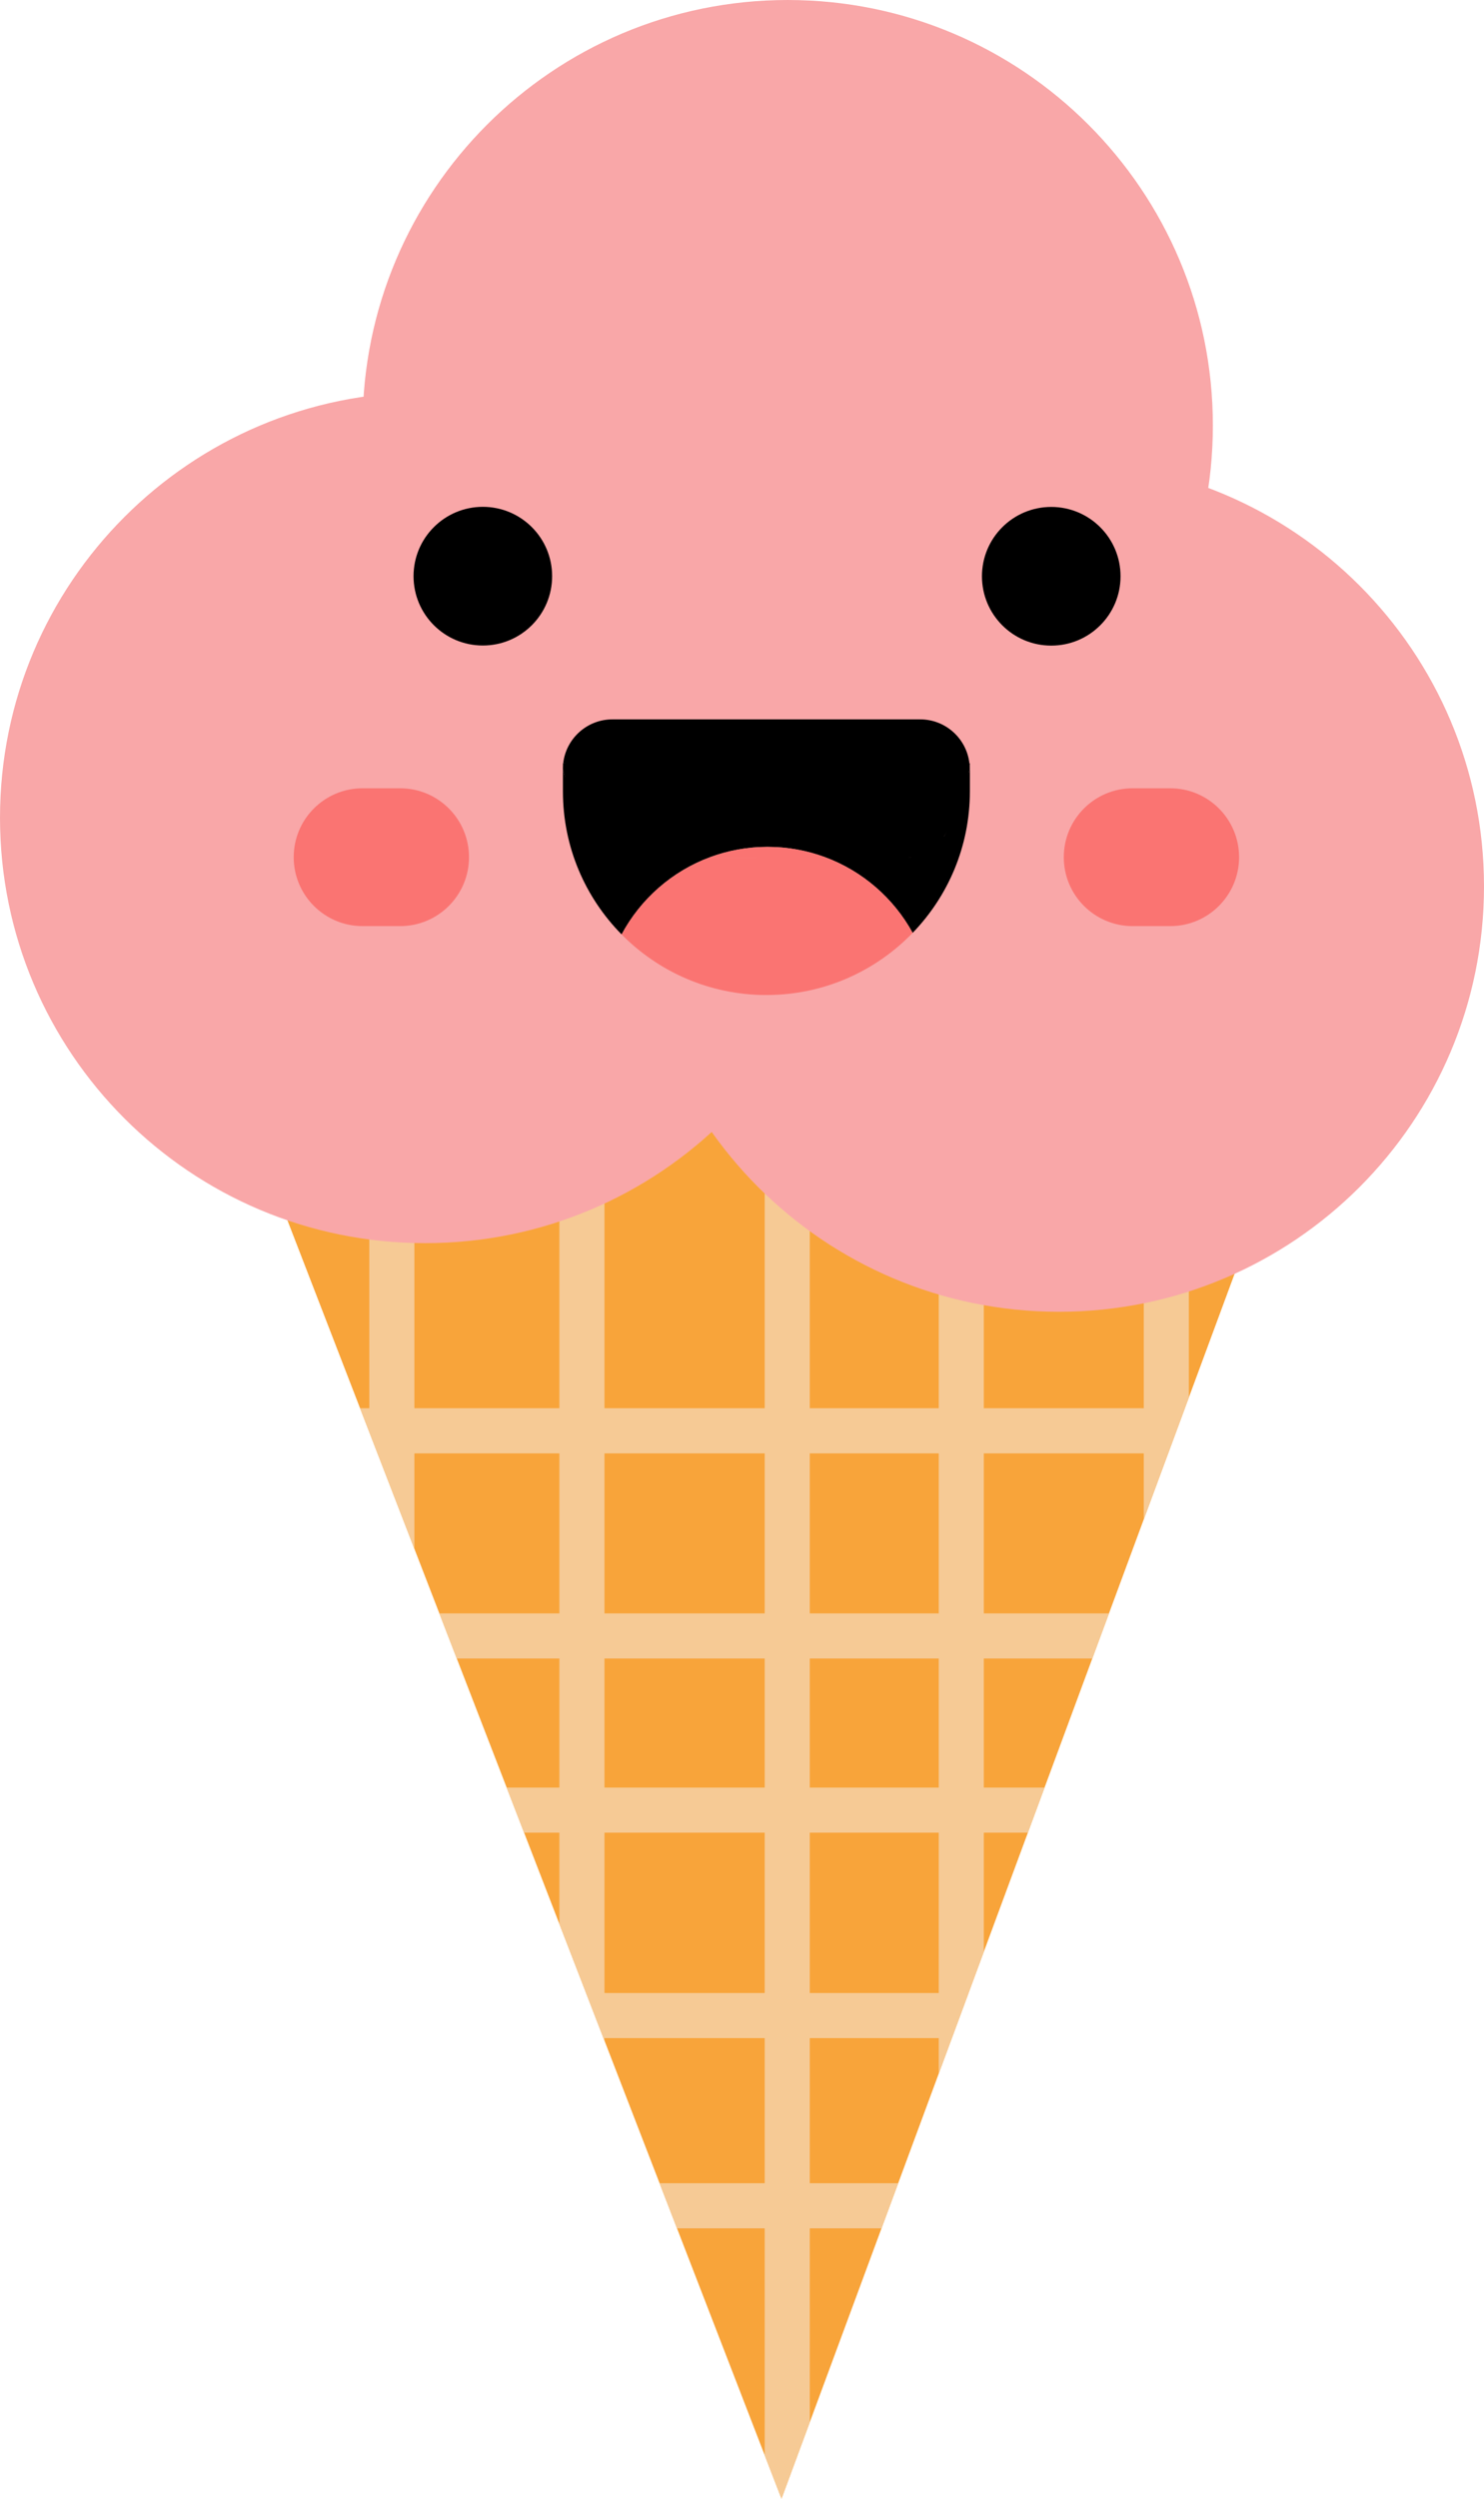 <?xml version="1.0" encoding="UTF-8" standalone="no"?>
<!-- Created with Inkscape (http://www.inkscape.org/) -->

<svg
   xmlns:dc="http://purl.org/dc/elements/1.1/"
   xmlns:cc="http://creativecommons.org/ns#"
   xmlns:rdf="http://www.w3.org/1999/02/22-rdf-syntax-ns#"
   xmlns:svg="http://www.w3.org/2000/svg"
   xmlns="http://www.w3.org/2000/svg"
   xmlns:sodipodi="http://sodipodi.sourceforge.net/DTD/sodipodi-0.dtd"
   xmlns:inkscape="http://www.inkscape.org/namespaces/inkscape"
   width="91.579mm"
   height="154.092mm"
   viewBox="0 0 324.494 545.996"
   id="svg4308"
   version="1.1"
   inkscape:version="0.91 r13725"
   sodipodi:docname="icon.svg">
  <defs
     id="defs4310">
    <clipPath
       clipPathUnits="userSpaceOnUse"
       id="clipPath26">
      <path
         d="m 37.539,6923.42 931.039,-2407.4 891.132,2407.4 -1822.171,0 z"
         id="path28"
         inkscape:connector-curvature="0" />
    </clipPath>
  </defs>
  <sodipodi:namedview
     id="base"
     pagecolor="#ffffff"
     bordercolor="#666666"
     borderopacity="1.0"
     inkscape:pageopacity="0.0"
     inkscape:pageshadow="2"
     inkscape:zoom="0.70710678"
     inkscape:cx="-63.592231"
     inkscape:cy="248.03944"
     inkscape:document-units="px"
     inkscape:current-layer="layer1"
     showgrid="false"
     showguides="false"
     inkscape:window-width="1613"
     inkscape:window-height="1110"
     inkscape:window-x="2041"
     inkscape:window-y="115"
     inkscape:window-maximized="0"
     fit-margin-top="0"
     fit-margin-left="0"
     fit-margin-right="0"
     fit-margin-bottom="0">
    <inkscape:grid
       type="xygrid"
       id="grid5207"
       originx="-211.61"
       originy="-363.823" />
  </sodipodi:namedview>
  <g
     inkscape:label="Layer 1"
     inkscape:groupmode="layer"
     id="layer1"
     transform="translate(-211.61,-142.543)">
    <g
       transform="matrix(0.125,0,0,-0.125,261.422,1253.041)"
       id="g22">
      <g
         id="g24"
         clip-path="url(#clipPath26)">
        <path
           d="m 37.539,6923.42 931.039,-2407.4 891.132,2407.4 -1822.171,0"
           style="fill:#f8a43a;fill-opacity:1;fill-rule:nonzero;stroke:none"
           id="path30"
           inkscape:connector-curvature="0" />
        <path
           d="m 1243.63,4384.11 78.859,0 0,2418.33 -78.859,0 0,-2418.33 z"
           style="fill:#f6ca95;fill-opacity:1;fill-rule:nonzero;stroke:none"
           id="path32"
           inkscape:connector-curvature="0" />
        <path
           d="m 939.18,4430.95 78.859,0 0,2418.33 -78.859,0 0,-2418.33 z"
           style="fill:#f6ca95;fill-opacity:1;fill-rule:nonzero;stroke:none"
           id="path34"
           inkscape:connector-curvature="0" />
        <path
           d="m 247.551,4384.11 78.856,0 0,2418.33 -78.856,0 0,-2418.33 z"
           style="fill:#f6ca95;fill-opacity:1;fill-rule:nonzero;stroke:none"
           id="path36"
           inkscape:connector-curvature="0" />
        <path
           d="m 580.063,4384.11 78.859,0 0,2418.33 -78.859,0 0,-2418.33 z"
           style="fill:#f6ca95;fill-opacity:1;fill-rule:nonzero;stroke:none"
           id="path38"
           inkscape:connector-curvature="0" />
        <path
           d="m 1602.27,4384.11 78.859,0 0,2418.33 -78.859,0 0,-2418.33 z"
           style="fill:#f6ca95;fill-opacity:1;fill-rule:nonzero;stroke:none"
           id="path40"
           inkscape:connector-curvature="0" />
        <path
           d="m 168.723,5984.74 1622.67,0 0,78.859 -1622.67,0 0,-78.859 z"
           style="fill:#f6ca95;fill-opacity:1;fill-rule:nonzero;stroke:none"
           id="path42"
           inkscape:connector-curvature="0" />
        <path
           d="m 137.297,5680.29 1622.66,0 0,78.852 -1622.66,0 0,-78.852 z"
           style="fill:#f6ca95;fill-opacity:1;fill-rule:nonzero;stroke:none"
           id="path44"
           inkscape:connector-curvature="0" />
        <path
           d="m 168.723,4988.66 1622.67,0 0,78.859 -1622.67,0 0,-78.859 z"
           style="fill:#f6ca95;fill-opacity:1;fill-rule:nonzero;stroke:none"
           id="path46"
           inkscape:connector-curvature="0" />
        <path
           d="m 168.723,5321.17 1622.67,0 0,78.859 -1622.67,0 0,-78.859 z"
           style="fill:#f6ca95;fill-opacity:1;fill-rule:nonzero;stroke:none"
           id="path48"
           inkscape:connector-curvature="0" />
        <path
           d="m 168.723,6343.38 1622.67,0 0,78.859 -1622.67,0 0,-78.859 z"
           style="fill:#f6ca95;fill-opacity:1;fill-rule:nonzero;stroke:none"
           id="path50"
           inkscape:connector-curvature="0" />
      </g>
    </g>
    <path
       d="m 397.533,321.22 c 0,51.341 -41.62,92.961 -92.961,92.961 -51.341,0 -92.961,-41.62 -92.961,-92.961 0,-51.341 41.62,-92.963 92.961,-92.963 51.341,0 92.961,41.621 92.961,92.963"
       style="fill:#f9a7a8;fill-opacity:1;fill-rule:nonzero;stroke:none"
       id="path108"
       inkscape:connector-curvature="0" />
    <path
       d="m 536.104,336.22 c 0,51.341 -41.62,92.961 -92.961,92.961 -51.341,0 -92.961,-41.62 -92.961,-92.961 0,-51.341 41.62,-92.963 92.961,-92.963 51.341,0 92.961,41.621 92.961,92.963"
       style="fill:#f9a7a8;fill-opacity:1;fill-rule:nonzero;stroke:none"
       id="path108-3"
       inkscape:connector-curvature="0" />
    <path
       d="m 476.818,235.506 c 0,51.341 -41.62,92.961 -92.961,92.961 -51.341,0 -92.961,-41.62 -92.961,-92.961 0,-51.341 41.62,-92.963 92.961,-92.963 51.341,0 92.961,41.621 92.961,92.963"
       style="fill:#f9a7a8;fill-opacity:1;fill-rule:nonzero;stroke:none"
       id="path108-6"
       inkscape:connector-curvature="0" />
    <g
       id="g123"
       transform="matrix(1.369,0,0,1.369,-407.299,-67.161)">
      <g
         id="g125">
        <circle
           cx="523.485"
           cy="257.439"
           r="10.439"
           id="circle127" />
        <circle
           cx="625.485"
           cy="257.439"
           r="10.439"
           id="circle129" />
      </g>
      <g
         id="g131">
        <path
           d="m 527,290 c 0,6.075 -4.925,11 -11,11 l -6,0 c -6.075,0 -11,-4.925 -11,-11 l 0,0 c 0,-6.075 4.925,-11 11,-11 l 6,0 c 6.075,0 11,4.925 11,11 l 0,0 z"
           id="path133"
           inkscape:connector-curvature="0"
           style="fill:#fa7472" />
        <path
           d="m 650,290 c 0,6.075 -4.925,11 -11,11 l -6,0 c -6.075,0 -11,-4.925 -11,-11 l 0,0 c 0,-6.075 4.925,-11 11,-11 l 6,0 c 6.075,0 11,4.925 11,11 l 0,0 z"
           id="path135"
           inkscape:connector-curvature="0"
           style="fill:#fa7472" />
      </g>
      <g
         id="g137">
        <path
           d="m 542,275 0,0.629 c 0.008,-0.211 0.02,-0.422 0.044,-0.629 L 542,275 Z"
           id="path139"
           inkscape:connector-curvature="0" />
        <path
           d="m 565.494,290 -15.58,0 c -4.221,0 -7.67,-13.066 -7.914,-14.013 l 0,3.513 c 0,8.898 3.58,16.959 9.373,22.828 3.027,-5.651 8.047,-10.074 14.121,-12.328 z"
           id="path141"
           inkscape:connector-curvature="0" />
        <path
           d="m 607,275 -0.074,0 c 0.035,0.305 0.059,0.614 0.059,0.929 0,0 -3.549,14.071 -7.928,14.071 l -15.181,0 c 5.985,2.221 10.948,6.547 13.987,12.08 5.652,-5.848 9.137,-13.805 9.137,-22.58 l 0,-4.5 z"
           id="path143"
           inkscape:connector-curvature="0" />
        <path
           d="m 541.984,275.929 c 0,0 0.006,0.023 0.016,0.059 l 0,-0.358 c -0.004,0.099 -0.016,0.198 -0.016,0.299 z"
           id="path145"
           inkscape:connector-curvature="0" />
        <path
           d="m 599.057,268 -49.143,0 c -4.064,0 -7.41,3.06 -7.87,7 l 64.882,0 c -0.461,-3.94 -3.806,-7 -7.869,-7 z"
           id="path147"
           inkscape:connector-curvature="0" />
        <path
           d="m 549.914,290 15.58,0 c 2.863,-1.063 5.959,-1.645 9.191,-1.645 3.232,0 6.328,0.582 9.19,1.645 l 15.181,0 c 4.379,0 7.928,-14.071 7.928,-14.071 0,-0.314 -0.023,-0.624 -0.059,-0.929 l -64.882,0 c -0.024,0.207 -0.036,0.418 -0.044,0.629 l 0,0.358 c 0.245,0.947 3.694,14.013 7.915,14.013 z"
           id="path149"
           inkscape:connector-curvature="0" />
        <path
           d="m 583.876,290 -18.382,0 c -6.074,2.254 -11.094,6.677 -14.121,12.328 5.894,5.97 14.076,9.672 23.127,9.672 9.174,0 17.453,-3.807 23.363,-9.92 -3.039,-5.533 -8.002,-9.859 -13.987,-12.08 z"
           id="path151"
           inkscape:connector-curvature="0"
           style="fill:#fa7472" />
        <path
           d="m 565.494,290 18.382,0 c -2.862,-1.063 -5.958,-1.645 -9.19,-1.645 -3.232,0 -6.329,0.583 -9.192,1.645 z"
           id="path153"
           inkscape:connector-curvature="0"
           style="fill:#fa7472" />
      </g>
    </g>
    <ellipse
       style="opacity:1;fill:#f9a7a8;fill-opacity:1;fill-rule:nonzero;stroke-width:0;stroke-miterlimit:4;stroke-dasharray:none"
       id="path5297"
       cx="307.612"
       cy="285.131"
       rx="18.688"
       ry="16.668" />
    <ellipse
       style="opacity:1;fill:#f9a7a8;fill-opacity:1;fill-rule:nonzero;stroke-width:0;stroke-miterlimit:4;stroke-dasharray:none"
       id="path5299"
       cx="451.558"
       cy="287.656"
       rx="21.213"
       ry="19.193" />
    <circle
       style="opacity:1;fill:#000000;fill-opacity:1;fill-rule:nonzero;stroke-width:0;stroke-miterlimit:4;stroke-dasharray:none"
       id="path5301"
       cx="317.188"
       cy="268.443"
       r="15.152" />
    <circle
       style="opacity:1;fill:#000000;fill-opacity:1;fill-rule:nonzero;stroke-width:0;stroke-miterlimit:4;stroke-dasharray:none"
       id="path5301-7"
       cx="441.477"
       cy="268.464"
       r="15.152" />
    <path
       style="fill:none;fill-rule:evenodd;stroke:#000000;stroke-width:1px;stroke-linecap:butt;stroke-linejoin:miter;stroke-opacity:1"
       d="m 364.685,329.704 c -6.714,-0.376 -14.352,-0.419 -21.087,-0.126 -4.499,-4.278 -8.626,-12.481 -7.955,-20.203 l 87.252,0.126 0,4.419"
       id="path5353"
       inkscape:connector-curvature="0" />
    <path
       style="fill:none;fill-rule:evenodd;stroke:#000000;stroke-width:1px;stroke-linecap:butt;stroke-linejoin:miter;stroke-opacity:1"
       d="m 422.895,313.92 c -6.143,16.87 -9.149,16.539 -29.421,15.657"
       id="path5355"
       inkscape:connector-curvature="0" />
    <path
       style="fill:none;fill-rule:evenodd;stroke:#000000;stroke-width:1px;stroke-linecap:butt;stroke-linejoin:miter;stroke-opacity:1"
       d="m 418.223,325.411 c -1.944,2.86 -3.007,4.17 -7.324,4.546"
       id="path5357"
       inkscape:connector-curvature="0" />
    <rect
       style="opacity:1;fill:#000000;fill-opacity:1;fill-rule:nonzero;stroke-width:0;stroke-miterlimit:4;stroke-dasharray:none"
       id="rect5361"
       width="2.352"
       height="0.41"
       x="364.449"
       y="329.578"
       rx="6.074"
       ry="0.205" />
    <rect
       style="opacity:1;fill:#000000;fill-opacity:1;fill-rule:nonzero;stroke-width:0;stroke-miterlimit:4;stroke-dasharray:none"
       id="rect5363"
       width="2.052"
       height="0.442"
       x="392.117"
       y="329.546"
       rx="6.074"
       ry="0.205" />
    <rect
       style="opacity:1;fill:#000000;fill-opacity:1;fill-rule:nonzero;stroke-width:0;stroke-miterlimit:4;stroke-dasharray:none"
       id="rect5369"
       width="18.94"
       height="5.808"
       x="342.209"
       y="325.285"
       rx="6.074"
       ry="0.205" />
    <path
       style="opacity:1;fill:#fa7472;fill-opacity:1;fill-rule:nonzero;stroke:#ff0000;stroke-width:0;stroke-miterlimit:4;stroke-dasharray:none"
       id="path6135"
       sodipodi:type="arc"
       sodipodi:cx="367.77679"
       sodipodi:cy="338.33542"
       sodipodi:rx="2.1875"
       sodipodi:ry="2.3214285"
       sodipodi:start="0"
       sodipodi:end="0.092166824"
       sodipodi:open="true"
       d="m 369.964,338.335 a 2.188,2.321 0 0 1 -0.009,0.214" />
    <rect
       style="opacity:1;fill:#fa7472;fill-opacity:1;fill-rule:nonzero;stroke:#ff0000;stroke-width:0;stroke-miterlimit:4;stroke-dasharray:none"
       id="rect6143"
       width="14.931"
       height="0.189"
       x="377.123"
       y="329.799"
       rx="3.578"
       ry="0.047" />
  </g>
</svg>
